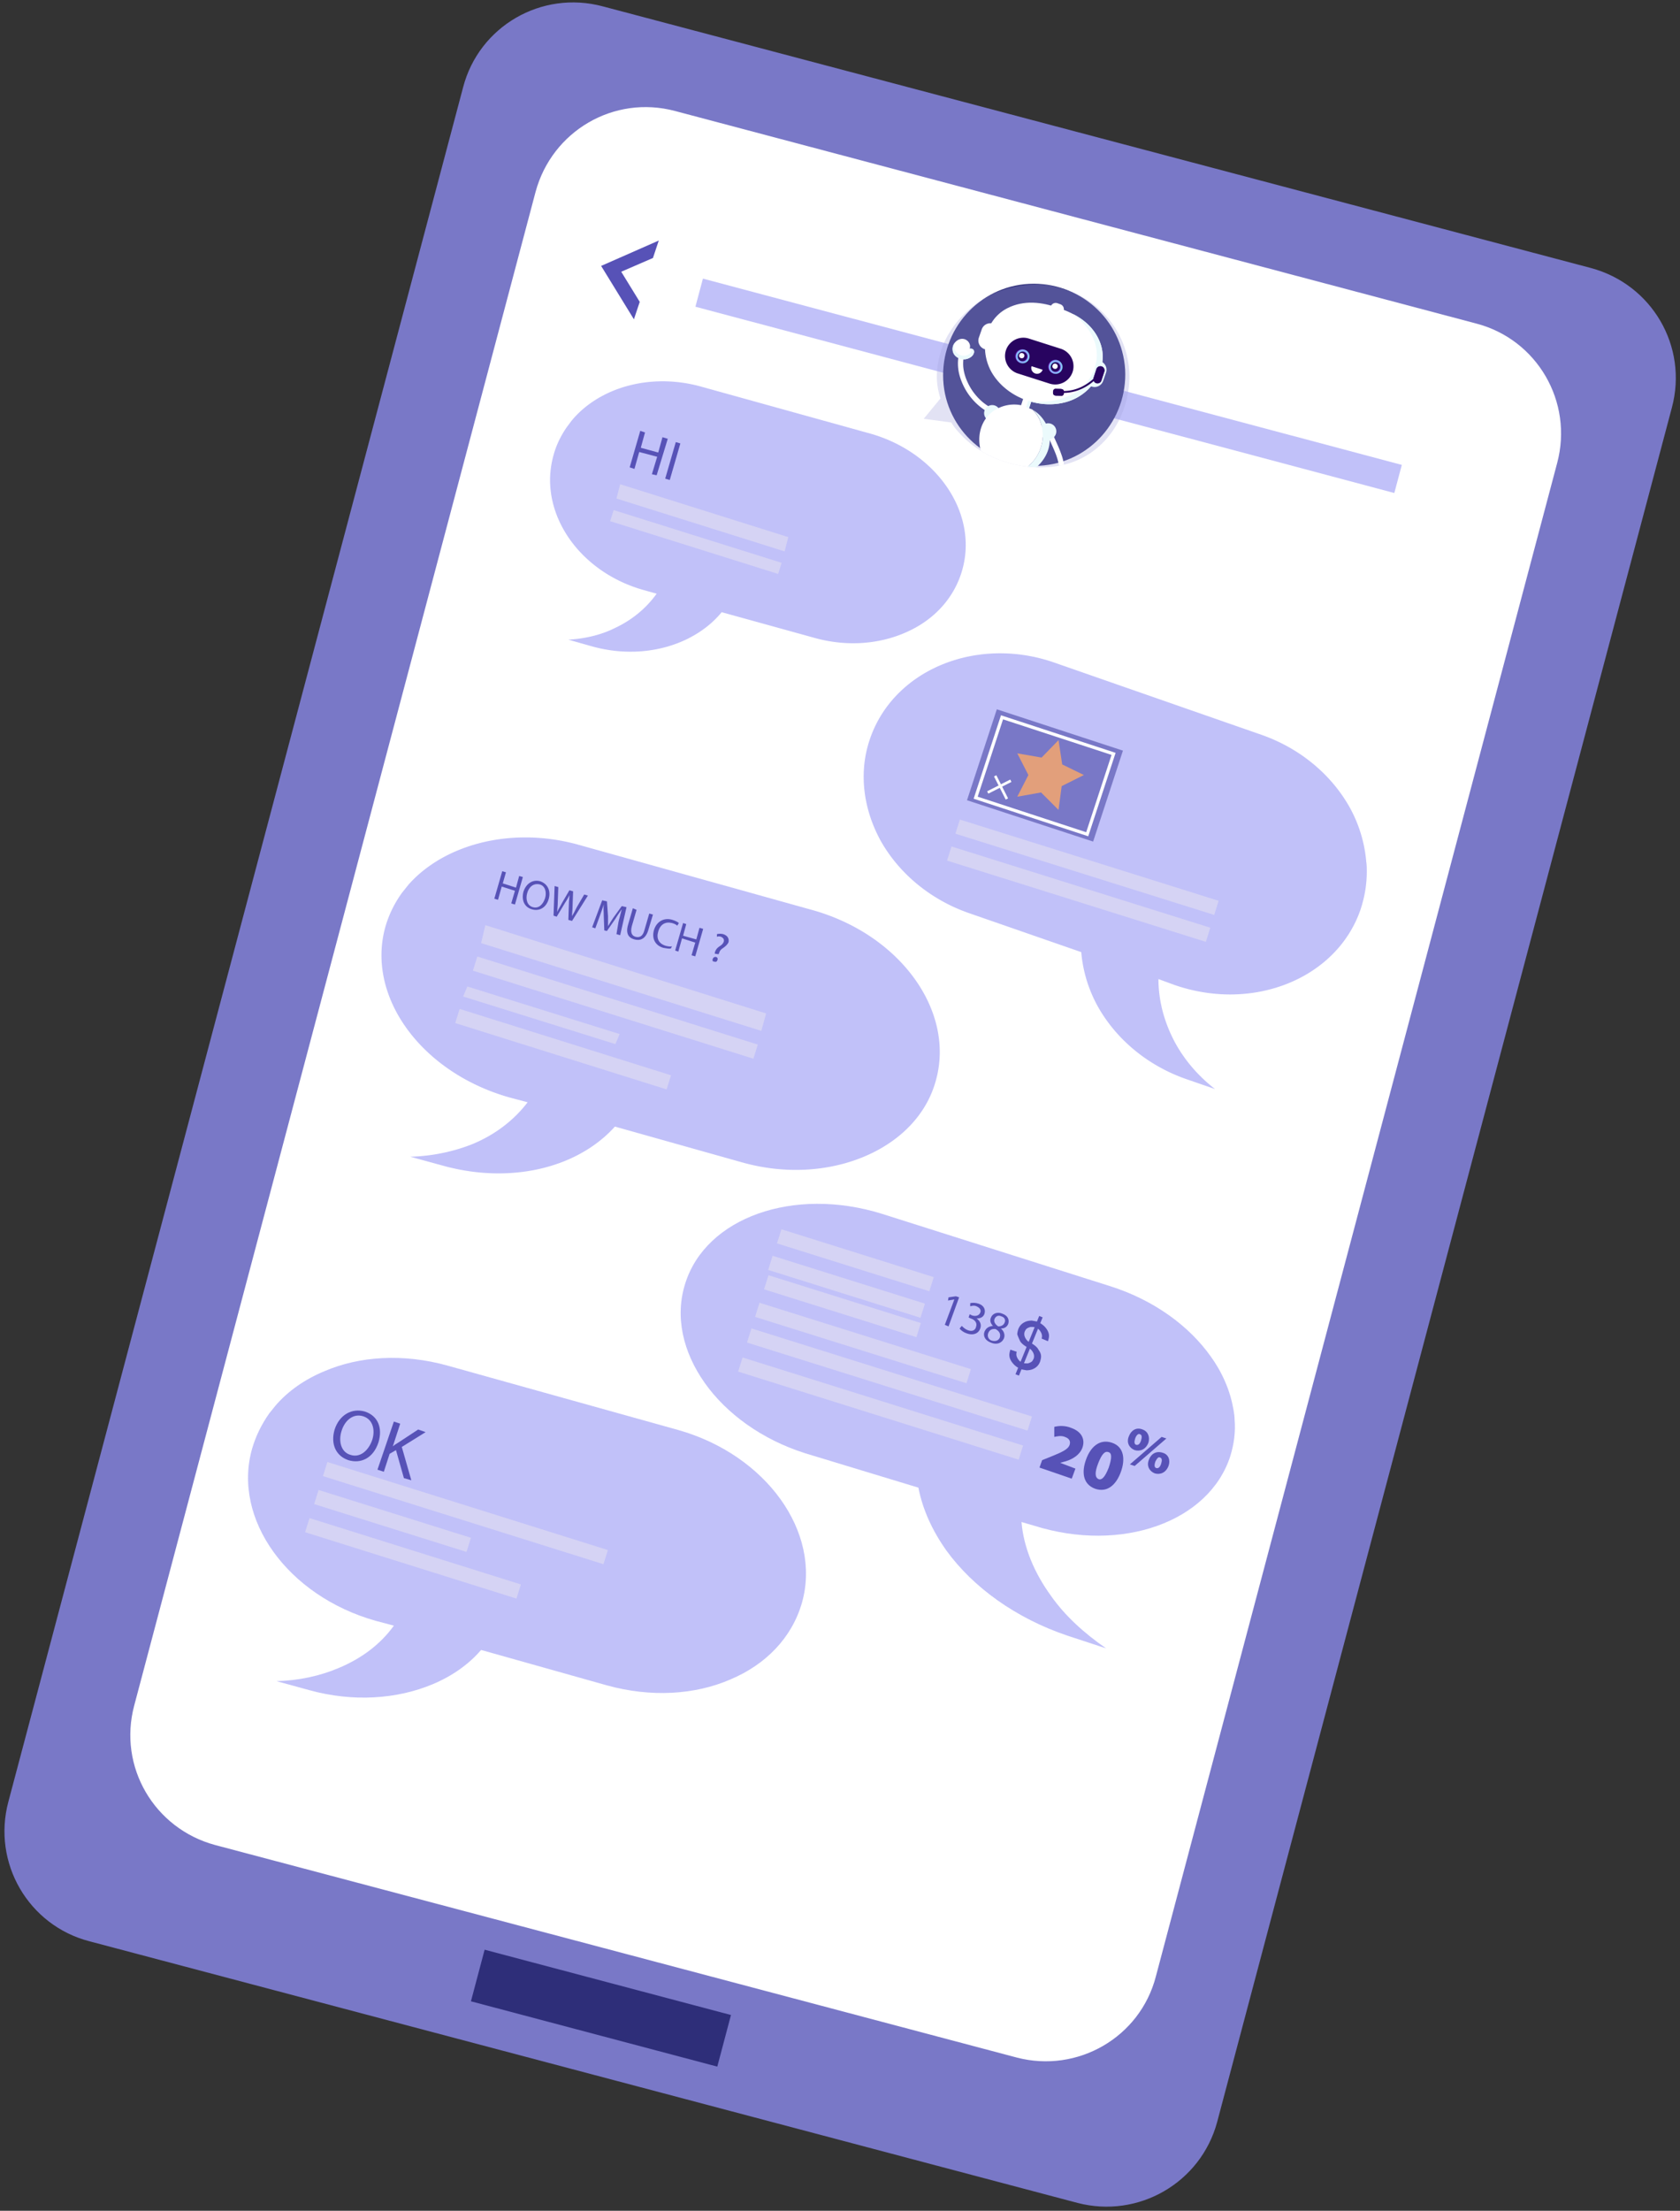 <svg width="317" height="417" fill="none" xmlns="http://www.w3.org/2000/svg"><rect width="100%" height="100%" fill="#333333" stroke="none"/><path d="M203.324 415.522l-186.476-49.36c-11.474-2.991-18.359-14.758-15.266-26.325L87.387 16.453c2.993-11.467 14.767-18.348 26.34-15.256l186.476 49.36c11.474 3.091 18.358 14.758 15.266 26.325l-85.805 323.384c-3.093 11.467-14.867 18.248-26.34 15.256z" fill="#7978C7"/><path d="M191.85 388.1L40.594 348.014c-11.474-3.091-18.359-14.758-15.266-26.325l75.728-285.491c3.093-11.468 14.767-18.348 26.34-15.257l151.157 40.086c11.473 2.992 18.358 14.758 15.265 26.326L218.09 372.844c-2.993 11.467-14.766 18.248-26.24 15.256z" fill="#fff"/><path d="M88.861 377.493l2.583-9.735 46.484 12.319-2.582 9.735-46.485-12.319z" fill="#2E2E79"/><path d="M123.206 48.662l-5.986 2.593 3.492 5.684-1.098 3.29-6.186-10.071 10.875-4.786-1.097 3.29z" fill="#5752B7"/><path d="M131.22 57.852l1.414-5.3 131.876 35.14-1.414 5.3-131.876-35.14z" fill="#C1C1F9"/><path d="M212.303 69.703c.499 9.473-6.685 17.65-16.163 18.148-9.479.499-17.66-6.68-18.159-16.154-.499-9.473 6.685-17.65 16.163-18.149 9.479-.498 17.56 6.681 18.159 16.155z" fill="#2E2E79"/><path d="M164.212 139.206c-2.294 6.481-1.297 13.462 1.996 19.445 3.392 5.983 9.179 10.968 16.562 13.561l21.252 7.379a25.644 25.644 0 003.193 10.371c3.392 5.983 9.179 10.969 16.562 13.561l5.487 1.895c-3.093-2.393-5.587-5.285-7.383-8.476-2.095-3.789-3.292-7.977-3.292-12.265l2.993 1.097c14.866 5.185 30.63-1.197 35.12-14.16.798-2.393 1.197-4.787 1.197-7.18 0-.598 0-1.196-.1-1.894a25.642 25.642 0 00-3.192-10.371c-3.393-5.983-9.179-10.969-16.563-13.562l-38.911-13.561c-14.567-5.186-30.331 1.097-34.921 14.16z" fill="#C1C1F9"/><path d="M182.465 150.943l5.626-17.152 23.798 7.796-5.625 17.152-23.799-7.796z" fill="#7978C7"/><path clip-rule="evenodd" d="M184.099 150.464l4.972-15.162 21.049 6.896-4.973 15.161-21.048-6.895z" stroke="#fff" stroke-width=".607"/><path d="M187.557 146.456l.445-.226 2.21 4.359-.445.225-2.21-4.358z" fill="#fff"/><path d="M186.264 149.254l4.359-2.211.226.445-4.359 2.211-.226-.445z" fill="#fff"/><path d="M199.732 139.604l.698 4.587 4.091 1.995-4.191 2.094-.598 4.487-3.293-3.29-4.49.797 2.095-4.088-2.095-4.089 4.59.798 3.193-3.291z" fill="#E29F7B"/><path d="M180.278 157.252l.837-2.664 48.835 15.326-.837 2.664-48.835-15.326zm-1.576 5.076l.837-2.664 48.834 15.326-.837 2.664-48.834-15.326z" fill="#D5D3F4"/><path d="M129.292 242.114c-1.995 6.282-.399 12.963 3.692 18.747 4.09 5.783 10.775 10.67 18.957 13.262l21.351 6.482c.798 4.088 2.594 8.077 5.288 11.866 4.989 6.881 13.07 12.764 22.848 16.055l7.284 2.393c-4.191-2.892-7.783-6.183-10.377-9.872-3.193-4.388-5.188-9.174-5.587-13.961l2.394.698c16.463 5.186 33.025-.698 37.016-13.162.699-2.294.998-4.587.798-6.881 0-.598-.099-1.196-.199-1.795-.599-3.49-1.996-6.88-4.29-10.071-4.091-5.784-10.776-10.67-18.957-13.262l-43.102-13.662c-16.662-5.185-33.225.698-37.116 13.163z" fill="#C1C1F9"/><path d="M146.612 234.532l.837-2.663 28.746 9.025-.838 2.664-28.745-9.026zm-1.666 5.005l.837-2.664 28.745 9.025-.837 2.664-28.745-9.025zm-.775 3.661l.837-2.663 28.748 9.022-.837 2.664-28.748-9.023zm-1.693 5.199l.837-2.664 39.886 12.518-.837 2.663-39.886-12.517zm-1.522 4.838l.837-2.664 52.928 16.611-.837 2.664-52.928-16.611zm-1.676 5.48l.837-2.664 52.928 16.611-.837 2.664-52.928-16.611z" fill="#D5D3F4"/><path d="M180.076 245.105l-1.197.2.1-.598 1.397-.2.598.2-1.995 5.484-.699-.299 1.796-4.787zm1.397 4.986c.2.2.599.599 1.098.798.998.399 1.496-.1 1.596-.598.3-.798-.299-1.396-.998-1.596l-.399-.199.2-.598.399.199c.499.199 1.297.199 1.596-.499.2-.398 0-.897-.698-1.196-.399-.2-.898-.1-1.197 0v-.598c.399-.1.997-.1 1.596.099 1.098.399 1.297 1.197 1.098 1.895-.2.598-.699.897-1.497.897.599.399.998 1.097.698 1.895-.299.897-1.297 1.396-2.594.897-.598-.199-1.097-.598-1.297-.897l.399-.499z" fill="#5752B7"/><path fill-rule="evenodd" clip-rule="evenodd" d="M185.764 251.188c.299-.698.798-.997 1.596-1.097-.499-.498-.599-1.097-.399-1.495.299-.898 1.297-1.197 2.195-.798 1.097.399 1.297 1.196 1.097 1.894-.199.499-.598.898-1.396.898.598.499.798 1.197.598 1.795-.399.997-1.397 1.296-2.394.897-1.198-.399-1.597-1.296-1.297-2.094zm2.893 1.097c.2-.698-.1-1.196-.798-1.595-.698-.1-1.197.199-1.397.797-.199.499 0 1.197.699 1.396.798.2 1.297-.099 1.496-.598zm-.299-2.094c-.599-.399-.898-.897-.699-1.396.2-.499.699-.798 1.297-.499.699.2.799.798.599 1.197-.199.499-.698.698-1.197.698z" fill="#5752B7"/><path d="M192.448 252.883c0 .1.1.1.1.2.299.399.798.798 1.397 1.097.199.1.399.199.598.399.2.199.399.498.499.797.1.3.1.599 0 .898-.1.199-.199.399-.299.498-.2.2-.499.3-.798.399-.3 0-.699 0-.998-.099-.2-.1-.399-.2-.599-.399a2.189 2.189 0 01-.499-.798 1.392 1.392 0 010-.897l-.598-.2-.599-.199c-.1.299-.199.698-.199.997 0 .498.199.997.598 1.496.399.498.798.797 1.397 1.097.399.199.798.199 1.197.299.599 0 1.098-.1 1.597-.399.499-.299.798-.698.997-1.197.1-.299.2-.698.2-.997 0-.499-.2-.897-.499-1.296 0-.1-.1-.1-.1-.2-.299-.399-.798-.797-1.396-1.097-.2-.099-.4-.199-.599-.399a2.163 2.163 0 01-.499-.797c-.1-.299-.1-.599 0-.898.1-.199.2-.399.299-.498.2-.2.499-.299.799-.399.299 0 .698 0 .997.1.2.099.399.199.599.398.199.2.399.499.499.798.1.299.1.598 0 .898l1.197.498c.1-.299.2-.698.2-.997 0-.499-.2-.997-.599-1.496-.299-.399-.798-.797-1.397-1.097-.399-.199-.798-.199-1.197-.299-.599 0-1.098.1-1.596.399-.499.299-.799.698-.998 1.197-.1.299-.2.698-.2.997.1.299.3.798.499 1.196z" fill="#5752B7"/><path d="M191.614 259.213l4.474-10.992.647.263-4.474 10.992-.647-.263zm4.526 17.603l.499-1.397 1.496-.598c2.195-.897 3.392-1.396 3.692-2.293.199-.599 0-1.197-.898-1.496-.699-.299-1.497-.1-1.996 0v-1.895c.798-.199 1.996-.299 3.193.2 1.995.698 2.694 2.193 2.095 3.789-.499 1.296-1.796 2.094-3.093 2.493l-1.097.299 2.893 1.097-.698 1.895-6.086-2.094z" fill="#5752B7"/><path fill-rule="evenodd" clip-rule="evenodd" d="M206.616 280.804c2.295.798 3.991-.698 4.889-3.191.798-2.194.698-4.687-1.696-5.484-2.395-.798-4.091.897-4.889 3.191-.798 2.193-.699 4.587 1.696 5.484zm.698-1.795c-.698-.299-.798-1.196-.099-2.991.698-1.795 1.297-2.394 1.995-2.094.599.199.599 1.097 0 2.891-.698 1.795-1.297 2.394-1.896 2.194zm9.379-6.88c-.499 1.296-1.596 1.695-2.594 1.396-.998-.399-1.596-1.396-1.097-2.593.399-1.097 1.396-1.795 2.594-1.296 1.097.399 1.397 1.496 1.097 2.493zm-2.494-.798c-.2.598-.2 1.097.199 1.197.399.099.699-.2.898-.798.2-.598.2-1.097-.199-1.197-.3-.199-.699.2-.898.798zm4.989-.299l-5.987 5.185.898.299 5.986-5.185-.897-.299zm1.297 5.484c-.499 1.297-1.597 1.696-2.595 1.396-.997-.399-1.596-1.396-1.097-2.592.399-1.097 1.397-1.695 2.594-1.297 1.098.3 1.497 1.396 1.098 2.493zm-2.295.399c-.399-.1-.399-.598-.2-1.196.3-.599.599-.998.898-.798.399.1.399.598.2 1.196-.2.599-.499.898-.898.798z" fill="#5752B7"/><path d="M176.584 203.822c-1.796 6.582-6.884 11.568-13.569 14.36-6.685 2.792-14.966 3.39-23.247.997l-23.746-6.681c-2.394 2.692-5.587 4.886-9.179 6.382-6.685 2.792-14.966 3.29-23.247.997l-6.186-1.695c4.19-.1 8.281-.998 11.773-2.394 4.29-1.794 7.782-4.487 10.377-7.877l-3.393-.898c-16.662-4.686-27.138-19.046-23.446-32.208a20.701 20.701 0 013.192-6.482l1.198-1.496c2.394-2.692 5.587-4.886 9.179-6.382 6.684-2.792 14.966-3.39 23.247-.997l43.601 12.166c16.662 4.587 27.138 19.046 23.446 32.208zm4.989-96.327c-1.497 5.285-5.288 9.374-10.377 11.667-4.988 2.294-11.174 2.892-17.36 1.197l-17.66-4.886c-1.796 2.194-4.19 3.989-6.984 5.285-4.989 2.293-11.175 2.892-17.361 1.196l-4.589-1.296c3.193-.199 6.186-.897 8.78-2.194 3.193-1.495 5.886-3.689 7.882-6.481l-2.494-.698c-12.372-3.49-19.955-14.858-16.962-25.428.499-1.895 1.397-3.69 2.495-5.285l.897-1.197c1.796-2.194 4.191-3.989 6.985-5.285 4.988-2.293 11.174-2.892 17.36-1.197l32.327 8.975c12.471 3.69 20.054 15.057 17.061 25.627z" fill="#C1C1F9"/><path d="M116.122 196.942l-28.735-8.975.798-1.894 28.735 8.974-.798 1.895zm-30.228-3.971l.837-2.664 39.886 12.518-.837 2.663-39.886-12.517zm57.765 1.478l-52.88-16.553.799-3.39 52.979 16.652-.898 3.291zm-54.428-11.361l.837-2.664 52.928 16.61-.837 2.664-52.928-16.61z" fill="#D5D3F4"/><path d="M95.469 164.534l-.599 2.094 2.495.798.598-2.194.699.199-1.497 5.186-.698-.2.698-2.393-2.494-.798-.699 2.493-.698-.199 1.496-5.186.699.2z" fill="#5752B7"/><path fill-rule="evenodd" clip-rule="evenodd" d="M100.358 171.514c1.297.399 2.694-.199 3.193-1.994.399-1.496-.2-2.792-1.597-3.291-1.397-.399-2.694.399-3.192 1.994-.4 1.596.2 2.892 1.596 3.291zm.199-.399c-1.097-.299-1.396-1.496-1.097-2.592.3-1.197 1.197-1.995 2.394-1.696 1.098.3 1.298 1.596.998 2.593-.399 1.197-1.197 1.994-2.295 1.695z" fill="#5752B7"/><path d="M104.448 172.711l.2-5.585.698.2-.1 2.792c0 .698-.099 1.396-.099 1.895.199-.499.598-1.097.898-1.696l1.396-2.393.699.2-.1 2.792c0 .698-.1 1.296-.1 1.894.3-.498.599-1.097.898-1.695l1.397-2.393.698.199-2.993 4.787-.698-.2.1-2.891c0-.698.099-1.197.099-1.795-.199.498-.498.997-.898 1.595l-1.496 2.493-.599-.199zm12.273 1.097c.199-.698.399-1.596.598-2.294-.399.598-.798 1.097-1.197 1.795l-1.596 2.293-.499-.099-.1-2.693c0-.797-.1-1.495 0-2.193-.2.598-.499 1.495-.798 2.293l-.798 2.194-.599-.2 1.896-5.085.898.199.199 2.792v1.895c.299-.499.599-.997.998-1.595l1.596-2.194.898.199-1.197 5.285-.699-.199.4-2.393zm3.392-2.194l-.898 3.091c-.3 1.196 0 1.795.698 1.994.798.2 1.397-.1 1.696-1.296l.898-3.091.699.199-.898 2.992c-.499 1.595-1.497 1.994-2.595 1.695-1.097-.299-1.696-1.097-1.197-2.792l.898-3.092.699.3zm6.485 7.279c-.299.1-.798 0-1.397-.1-1.496-.398-2.295-1.695-1.796-3.39.499-1.595 1.896-2.393 3.492-1.895.599.2.998.399 1.198.599l-.3.498c-.199-.199-.598-.399-.997-.498-1.198-.299-2.195.199-2.595 1.595-.399 1.297.1 2.294 1.397 2.693.399.099.799.199 1.198.099l-.2.399zm2.893-4.587l-.598 2.194 2.494.698.599-2.194.698.2-1.497 5.185-.698-.2.698-2.393-2.494-.798-.698 2.493-.599-.199 1.497-5.185.598.199z" fill="#5752B7"/><path fill-rule="evenodd" clip-rule="evenodd" d="M134.879 179.691v.199l.699.1.1-.199c.099-.399.299-.698.798-.998.399-.299.798-.598.997-1.096.1-.599-.099-1.197-.997-1.496-.399-.1-.898-.1-1.198 0v.498c.2-.099.499-.099.799 0 .399.2.598.499.499.898-.1.299-.3.598-.799.897-.598.399-.798.798-.898 1.197zm.2.798c-.299 0-.499.099-.599.398-.099.3 0 .499.3.499.299.1.498 0 .598-.299.1-.299 0-.499-.299-.598z" fill="#5752B7"/><path d="M151.342 302.243c-1.896 6.682-6.884 11.767-13.569 14.559-6.685 2.892-14.966 3.391-23.247 1.097l-23.746-6.681c-2.395 2.792-5.588 4.986-9.18 6.482-6.684 2.792-14.965 3.39-23.246 1.097l-6.187-1.696c4.191-.099 8.282-.997 11.774-2.493 4.29-1.794 7.882-4.487 10.376-7.977l-3.392-.897c-16.662-4.687-27.138-19.246-23.347-32.508.698-2.394 1.796-4.587 3.193-6.582l1.197-1.495c2.395-2.793 5.587-4.986 9.18-6.482 6.684-2.892 14.965-3.39 23.246-1.097l43.601 12.166c16.562 4.686 27.039 19.245 23.347 32.507z" fill="#C1C1F9"/><path d="M59.277 283.706l.837-2.664 28.748 9.022-.837 2.664-28.748-9.022zm-1.71 5.304l.837-2.664 39.886 12.518-.837 2.664-39.886-12.518zm3.371-10.579l.837-2.664 52.928 16.61-.837 2.664-52.928-16.61z" fill="#D5D3F4"/><path fill-rule="evenodd" clip-rule="evenodd" d="M65.736 275.42c2.295.698 4.69-.3 5.687-3.391.799-2.692-.1-4.986-2.594-5.783-2.394-.698-4.789.598-5.687 3.39-.798 2.692.2 4.986 2.594 5.784zm.4-.998c-1.796-.498-2.295-2.592-1.697-4.487.599-1.994 2.195-3.39 4.09-2.792 1.897.598 2.296 2.692 1.697 4.487-.698 1.995-2.295 3.391-4.09 2.792z" fill="#5752B7"/><path d="M74.317 268.14l1.197.399-1.396 4.288c.299-.299.698-.499.997-.698l3.792-2.493 1.397.498-4.49 2.793 1.796 6.282-1.397-.399-1.497-5.285-1.197.698-1.098 3.39-1.197-.399 3.093-9.074zm47.392-186.571l-.798 2.892 3.293.897.798-2.892.998.3-2.096 6.88-.898-.2.998-3.29-3.392-.898-.898 3.191-.898-.299 1.995-6.88.898.299zm3.807 8.717l1.999-6.896.863.25-1.999 6.895-.863-.25z" fill="#5752B7"/><path d="M148.049 104.005l-31.728-9.971.699-2.693 31.728 9.972-.699 2.692zm-32.919-5.699l.658-2.093 31.699 9.949-.658 2.093-31.699-9.949z" fill="#D5D3F4"/><path d="M213.044 69.574a17.147 17.147 0 00-5.176-10.833 16.846 16.846 0 00-1.439-1.271 16.24 16.24 0 00-5.052-2.706 17.315 17.315 0 00-1.852-.582c-3.742-1.032-7.874-.475-11.461.932a19.89 19.89 0 00-1.743.851 19.61 19.61 0 00-5.923 4.988c-.482.611-.923 1.25-1.32 1.918a14.274 14.274 0 00-1.539 3.41c-.935 3.111-1.071 5.798-.084 8.874l-3.153 3.839 5.191.694c.486.792.802 1.166 1.431 1.873 3.533 3.95 8.518 6.098 13.647 6.529 2.148.177 4.319.023 6.427-.497a15.211 15.211 0 003.264-1.252c3.057-1.597 5.46-4.173 6.966-7.248.357-.733.665-1.49.922-2.263.775-2.321 1.104-4.793.894-7.256z" fill="#A3A3DB" opacity=".32"/><path d="M187.285 77.068a10.344 10.344 0 01-2.043-1.376c.109.09.05.043.024.02l-.113-.101a11.23 11.23 0 01-.645-.634 11.444 11.444 0 01-.938-1.146c-.027-.038-.054-.074-.079-.112-.008-.011-.06-.088-.012-.016l-.026-.038a11.491 11.491 0 01-.873-1.557 10.471 10.471 0 01-.336-.811l-.029-.077.006.015-.053-.155a8.808 8.808 0 01-.321-1.235 7.486 7.486 0 01-.081-.585c-.003-.032-.011-.067-.009-.098-.009.133.001.016-.001-.02a8.024 8.024 0 01-.015-.806 7.35 7.35 0 01.068-.797c.01-.07.024-.139.036-.208a.586.586 0 01.001-.009l.02-.104c.028-.15.059-.302.089-.452.028-.133.035-.25-.029-.376a.5.5 0 00-.287-.244c-.233-.065-.565.045-.62.316-.11.54-.22 1.08-.253 1.632a8.514 8.514 0 00.056 1.539c.109.897.384 1.768.736 2.598a11.534 11.534 0 002.859 4.038 10.785 10.785 0 002.324 1.624c.121.062.238.1.376.07a.5.5 0 00.306-.21c.125-.211.106-.56-.138-.685zm11.863 8.41a17.673 17.673 0 01.15.393l.021.06c.217.623.397 1.26.501 1.91.315-.047.617-.095.945-.192a10.805 10.805 0 00-.382-1.61 24.004 24.004 0 00-.919-2.314c-.363-.815-.743-1.625-1.061-2.459-.042-.11-.177-.208-.285-.243a.498.498 0 00-.373.03.495.495 0 00-.243.284.564.564 0 00.029.373c.278.728.601 1.436.92 2.146.162.36.323.722.478 1.086.074.178.147.356.219.536z" fill="#fff"/><circle cx="197.792" cy="81.368" transform="rotate(-64.906 197.792 81.368)" fill="#EBFAFC" r="1.531"/><path d="M194.616 75.147l-1.235-.4a.157.157 0 00-.196.099l-.799 2.461a.155.155 0 00.1.196l1.234.402a.156.156 0 00.196-.1l.8-2.462a.156.156 0 00-.1-.196z" fill="#fff"/><circle cx="187.22" cy="77.932" transform="rotate(18 187.22 77.932)" fill="#EBFAFC" r="1.531"/><path d="M194.616 75.147l-.514-.167c.05.017.072.097.045.178l-.8 2.462c-.026.081-.089.134-.141.117l.514.168a.157.157 0 00.197-.1l.799-2.462a.155.155 0 00-.1-.196z" fill="#EBFAFC"/><path d="M197.989 81.667c.015.066.03.13.042.195-.012-.065-.027-.13-.042-.195zm-.048-.217zm-.118-.43zm.064.215c.018.064.033.129.049.192a4.342 4.342 0 00-.049-.192zm-.217-.645zm-.089-.215zm.169.428zm.278 1.08zm.076.864zm-.012.525zm-.009.118c.013.069.027.138.037.207-.01-.069-.024-.138-.037-.207zm.015-.213l.064.125-.064-.126zm-.037.425l.064.126-.064-.126zm.036-1.069zm-.015-.216zm-.023-.217zm.046.862zm-.689-2.934zm-1.125-1.592l.072.128-.072-.128zm-.093-.097l.075.13-.075-.13zm1.85 5.357c.024.043.041.084.065.126-.024-.042-.041-.083-.065-.126zm-1.671-5.168l.071.128-.071-.128zm.983 1.395c.023.042.044.084.065.126a2.292 2.292 0 00-.065-.126zm-1.849-2.198zm-.208-.155zm-.217-.15zm1.383 1.212c.054.061.107.124.158.187-.053-.063-.105-.126-.158-.187zm-.652-.654zm.195.178zm.936 1.091c.022.043.044.084.064.126-.02-.042-.042-.084-.064-.126zm.079.116zm.206.329l.064.126a2.919 2.919 0 01-.064-.126zm-.596-.86c.021.041.044.083.065.126l-.065-.126zm.659.971l.064.127c-.021-.044-.043-.085-.064-.127zm-.58-.872l.065.126-.065-.126zm.162.215c.022.042.044.083.064.126-.022-.041-.042-.084-.064-.126zm-.081-.108l.064.126c-.02-.044-.042-.084-.064-.126zm.369.544l.064.126a1.84 1.84 0 00-.064-.126zm.786 4.649zm-1.192 2.6c-.35.48-.76.923-1.218 1.316h.001a7.721 7.721 0 001.272-1.393l-.055.077zm.343-.421c-.048.05-.101.098-.152.145.053-.048.104-.096.152-.145zm.686-1.337a.732.732 0 01-.134.155c.047-.05.096-.101.134-.155zm-.218-4.723c-.015-.03-.028-.063-.043-.094l-.05-.104.05.104.043.095zm-.59 6.24c-.05.049-.101.096-.152.144.053-.047.103-.096.152-.145zm.857-1.726zm-3.938 3.159c.24-.186.466-.386.677-.599a7.412 7.412 0 001.095-1.415c.924-1.54 1.311-3.403.99-5.172a6.547 6.547 0 00-.218-.896 5.816 5.816 0 00-.343-.894 6.214 6.214 0 00-1.349-1.833 6.076 6.076 0 01-1.309-.558 4.922 4.922 0 00-.281-.094c-1.683-.513-3.613-.245-5.138.606-2.848 1.588-3.782 4.901-2.953 7.857 2.671 1.652 5.713 2.644 8.829 2.998zm4.01-3.583c.009.07.019.139.018.205a.728.728 0 00-.018-.204zm-.473 1.413zm.1-.191c-.049.05-.101.1-.154.149.057-.047.105-.098.154-.149zm.494-1.849zm-.811 2.414c-.05.05-.099.099-.153.147.054-.048.103-.098.153-.147zm.66-1.572a.604.604 0 01-.04.186c.02-.06.03-.124.04-.186zm-.249.815a1.503 1.503 0 01-.154.148l.154-.148zm.365-1.447c.017.072.029.142.037.21-.007-.069-.025-.14-.037-.21zm-.665 2.018zm.388-.767z" fill="#fff"/><path d="M196.945 79.257c.022.028.035.053.057.082-.022-.028-.035-.054-.057-.082zm-.55-.683c.01.004.016.016.016.016s-.009-.003-.016-.016zm.471.564l.067.116c-.019-.048-.044-.078-.067-.116zm.371 7.07c-.02.03-.049.053-.069.083.03-.027.05-.057.069-.083zm.105-.188c-.02.031-.05.058-.068.084a.43.43 0 00.068-.083zm-.328-6.677l.064.126c-.018-.032-.037-.082-.064-.126zm-1.697-1.729c.009.004.016.016.025.02-.009-.004-.016-.016-.025-.02zm1.91 2.076c.02.038.042.066.061.104-.022-.029-.041-.066-.061-.104zm-.074-.13c.019.044.045.083.064.127-.019-.044-.04-.08-.064-.126zm-.699-.927c.028.03.048.058.073.098-.016-.037-.045-.067-.073-.098zm-.163-.17l.048.048c-.009-.004-.022-.029-.048-.047zm.333.364zm-.802-.813a.162.162 0 00.042.035.08.08 0 01-.042-.035zm.374.348c.016.016.041.035.054.06-.013-.025-.038-.044-.054-.06zm.7 8.394l-.088.076.088-.076zm.122-.179l-.087.077.087-.077zm.112-.183c-.03.027-.049.053-.079.08.03-.027.059-.05.079-.08zm-.401-7.43c.006.013.022.029.028.041-.006-.012-.012-.025-.028-.04zm.055.068zm-.779-.855a.3.3 0 01.063.062c-.016-.015-.041-.034-.063-.062zm2.104 4.335c.019.04.026.081.036.117-.01-.036-.028-.075-.036-.117zm-.163 1.916c-.011.033-.012.07-.021.098.011-.033.01-.065.021-.098zm.176-1.483c.008.04.018.074.026.113a1.498 1.498 0 00-.026-.113zm-.005-.217c.01.037.027.081.036.117-.019-.04-.026-.08-.036-.117zm-.028-.433c.018.04.026.08.045.12-.019-.04-.038-.079-.045-.12zm-.065-.435c.019.039.038.078.065.125a.631.631 0 01-.065-.126zm-.134 2.773c-.01.033-.021.066-.021.098 0-.032.011-.065.021-.098zm.17-2.556c.019.04.036.084.055.123a2.044 2.044 0 01-.055-.123zm.045 1.296c.009.04.009.071.017.11-.008-.039-.008-.07-.017-.11zm-.016.214c-.001.036.009.071.007.107-.008-.04-.007-.076-.007-.107zm-.024.213l-.003.104.003-.104zm-.074.42c-.001.036-.012.07-.012.1.002-.036.011-.064.012-.1zm.129-1.06c.008.039.018.074.017.11-.009-.04-.018-.074-.017-.11zm-.091.849zm-.591 1.82l-.06.086.06-.086zm.029-5.699c.022.04.042.085.064.125a1.498 1.498 0 00-.064-.126z" fill="#EBFAFC"/><path d="M197.41 80.014c.019.038.048.078.064.126a.462.462 0 01-.064-.126zm.16.336c.021.045.044.083.065.127-.021-.044-.044-.082-.065-.126zm-.038 5.286l-.059.086c.018-.025.039-.055.059-.086zm-.248-5.852zm.331 5.656c-.02.03-.031.064-.05.09a.325.325 0 01.05-.09zm-.265-5.538l.064.126c-.016-.043-.041-.08-.064-.126zm.634 1.742c.019.04.047.082.065.126-.018-.044-.046-.087-.065-.126zm-.217 3.397c-.011.034-.021.067-.04.092.02-.03.029-.058.04-.092zm.169-3.614c.024.043.04.083.064.126-.015-.04-.04-.083-.064-.126zm-.056-.216l.064.126-.064-.126zm-.137-.431c.025.046.044.089.064.126-.018-.043-.046-.083-.064-.126zm-.082-.215l.064.126c-.023-.044-.039-.087-.064-.126zm.154.43zm-.123 4.246c-.01.033-.031.064-.04.092.011-.033.02-.062.04-.092z" fill="#EBFAFC"/><path d="M196.138 79.07c.441 1.025.679 2.157.631 3.277a7.86 7.86 0 01-.665 2.832 7.685 7.685 0 01-1.527 2.245 7.01 7.01 0 01-.677.6 21.654 21.654 0 001.64.123 7.66 7.66 0 001.274-1.395l.014-.02.108-.158.014-.02c.036-.054.07-.107.103-.162l.013-.02a6.38 6.38 0 00.099-.164l.012-.02c.032-.055.064-.11.094-.167l.012-.02.089-.17a.19.19 0 01.01-.02l.084-.172a5.6 5.6 0 00.088-.194c.721-1.626.7-3.534-.01-5.143a6.031 6.031 0 00-.509-.925c-.552-.852-1.287-1.576-2.169-2.069.271.246.525.51.723.816.212.295.396.612.549.947z" fill="#EBFAFC"/><path d="M183.774 66.442c.044-.389-.202-.678-.603-.681a.711.711 0 00-.213.023 1.26 1.26 0 00-.03-.977 1.468 1.468 0 00-.458-.58 1.427 1.427 0 00-.548-.268c-.673-.168-1.354.159-1.772.708a1.942 1.942 0 00-.237 1.857c.05.122.114.24.193.353.421.581 1.1.91 1.816.897.738-.014 1.758-.499 1.852-1.332z" fill="#fff"/><path d="M183.813 66.304a.571.571 0 00-.233-.433c-.198-.114-.431-.167-.646-.087.207.03.384.217.342.413a.9.9 0 01-.363.569 1.354 1.354 0 01-.191.118 1.605 1.605 0 01-.833.22 1.873 1.873 0 01-1.424-.627 1.721 1.721 0 01-.241-1.865c-.488.462-.607 1.176-.404 1.825.207.632.72 1.024 1.318 1.228.121.04.245.069.371.088a2.2 2.2 0 001.469-.274c.099-.055.196-.119.284-.19.267-.21.473-.488.547-.831.003-.051.005-.102.004-.154zm23.837 1.83a1.702 1.702 0 00-2.162 1.043l-.547 1.568a1.702 1.702 0 001.044 2.162 1.702 1.702 0 002.162-1.043l.547-1.568a1.702 1.702 0 00-1.044-2.162z" fill="#EBFAFC"/><path d="M207.397 64.189c-1.447-3.183-4.423-5.036-7.603-6.067-3.13-1.172-6.613-1.574-9.726.017-4.541 2.328-5.375 8.366-2.688 12.525 2.936 4.542 9.215 6.725 14.325 5.001 4.691-1.582 7.796-6.828 5.692-11.476z" fill="#fff"/><path d="M207.403 64.183c-.944-2.22-2.835-3.945-4.985-4.978 2.3 1.672 4.235 4.15 4.509 7.06.031.302.042.604.035.906a6.733 6.733 0 01-.292 1.802 8.958 8.958 0 01-2.573 4.22 8.321 8.321 0 01-.875.668c-.883.541-1.851.98-2.866 1.303-2.073.664-4.384.855-6.525.388 2.548.864 5.352.964 7.87.114 3.813-1.286 6.577-4.99 6.352-8.827a7.435 7.435 0 00-.323-1.772 7.692 7.692 0 00-.327-.884z" fill="#EBFAFC"/><path d="M187.414 61.07a1.703 1.703 0 00-2.163 1.042l-.547 1.568a1.702 1.702 0 001.044 2.162 1.702 1.702 0 002.162-1.043l.547-1.568a1.704 1.704 0 00-1.043-2.162z" fill="#fff"/><path d="M200.161 65.783l-6.02-1.922a3.463 3.463 0 00-4.34 2.238 3.463 3.463 0 002.239 4.34l6.02 1.922a3.465 3.465 0 004.341-2.238 3.464 3.464 0 00-2.24-4.34z" fill="#280460"/><path d="M194.64 69.074l-.001.002a1.099 1.099 0 002.094.668l.001-.002-2.094-.668z" fill="#fff"/><path fill-rule="evenodd" clip-rule="evenodd" d="M191.718 66.826a1.3 1.3 0 011.636-.844 1.3 1.3 0 11-.792 2.48 1.3 1.3 0 01-.844-1.636zm.358.113a.926.926 0 101.764.563.926.926 0 00-1.764-.563zm5.863 1.874a1.301 1.301 0 112.48.791 1.301 1.301 0 01-2.48-.791zm.358.114a.926.926 0 101.764.562.926.926 0 00-1.764-.563z" fill="#83E8FF"/><path fill-rule="evenodd" clip-rule="evenodd" d="M191.575 66.78a1.3 1.3 0 011.636-.844 1.3 1.3 0 11-.792 2.48 1.3 1.3 0 01-.844-1.636zm.358.113a.926.926 0 101.764.563.926.926 0 00-1.764-.563zm5.863 1.873a1.302 1.302 0 112.481.792 1.302 1.302 0 01-2.481-.792zm.359.114a.925.925 0 101.762.565.925.925 0 00-1.762-.565z" fill="#A122FC" opacity=".31"/><circle cx="192.791" cy="67.083" r=".5" transform="rotate(17.708 192.791 67.083)" fill="#fff"/><circle cx="199.076" cy="69.089" r=".5" transform="rotate(17.708 199.076 69.089)" fill="#fff"/><path d="M200.091 57.397l-.554-.2a.996.996 0 00-1.269.595l-.199.554a.995.995 0 00.595 1.268l.554.2a.996.996 0 001.269-.595l.199-.554a.994.994 0 00-.595-1.268z" fill="#fff"/><path d="M206.411 71.367a9.753 9.753 0 01-2.246 1.557 8.137 8.137 0 01-2.395.752c-.47.069-.946.09-1.42.069-.229-.011-.248.346-.016.357 1.764.085 3.532-.458 4.995-1.435.466-.31.907-.657 1.321-1.034.17-.154-.068-.422-.239-.266z" fill="#280460"/><path d="M207.862 69.139a.767.767 0 00-.963.49l-.539 1.66c-.13.4.092.833.491.962.4.13.834-.091.963-.49l.539-1.66a.765.765 0 00-.491-.962z" fill="#280460"/><path fill-rule="evenodd" clip-rule="evenodd" d="M206.326 71.278a.8.8 0 001.522.495l.539-1.659a.8.8 0 00-1.522-.495l-.539 1.66zm.607-1.638a.73.73 0 011.386.45l-.539 1.66a.73.73 0 01-1.386-.45l.539-1.66z" fill="#280460"/><path d="M200.3 74.662l-1.208-.062a.41.41 0 01-.386-.427l.023-.448a.41.41 0 01.427-.386l1.208.062a.411.411 0 01.387.427l-.024.448a.408.408 0 01-.427.386z" fill="#280460"/><path fill-rule="evenodd" clip-rule="evenodd" d="M198.854 74.426a.66.66 0 00.461.22l.759.04a.664.664 0 00.53-1.113.664.664 0 00-.461-.22l-.759-.04a.667.667 0 00-.53 1.113zm1.284-1.002a.598.598 0 01.412.197.595.595 0 01-.473.993l-.76-.04a.596.596 0 01.062-1.19l.759.04z" fill="#280460"/></svg>